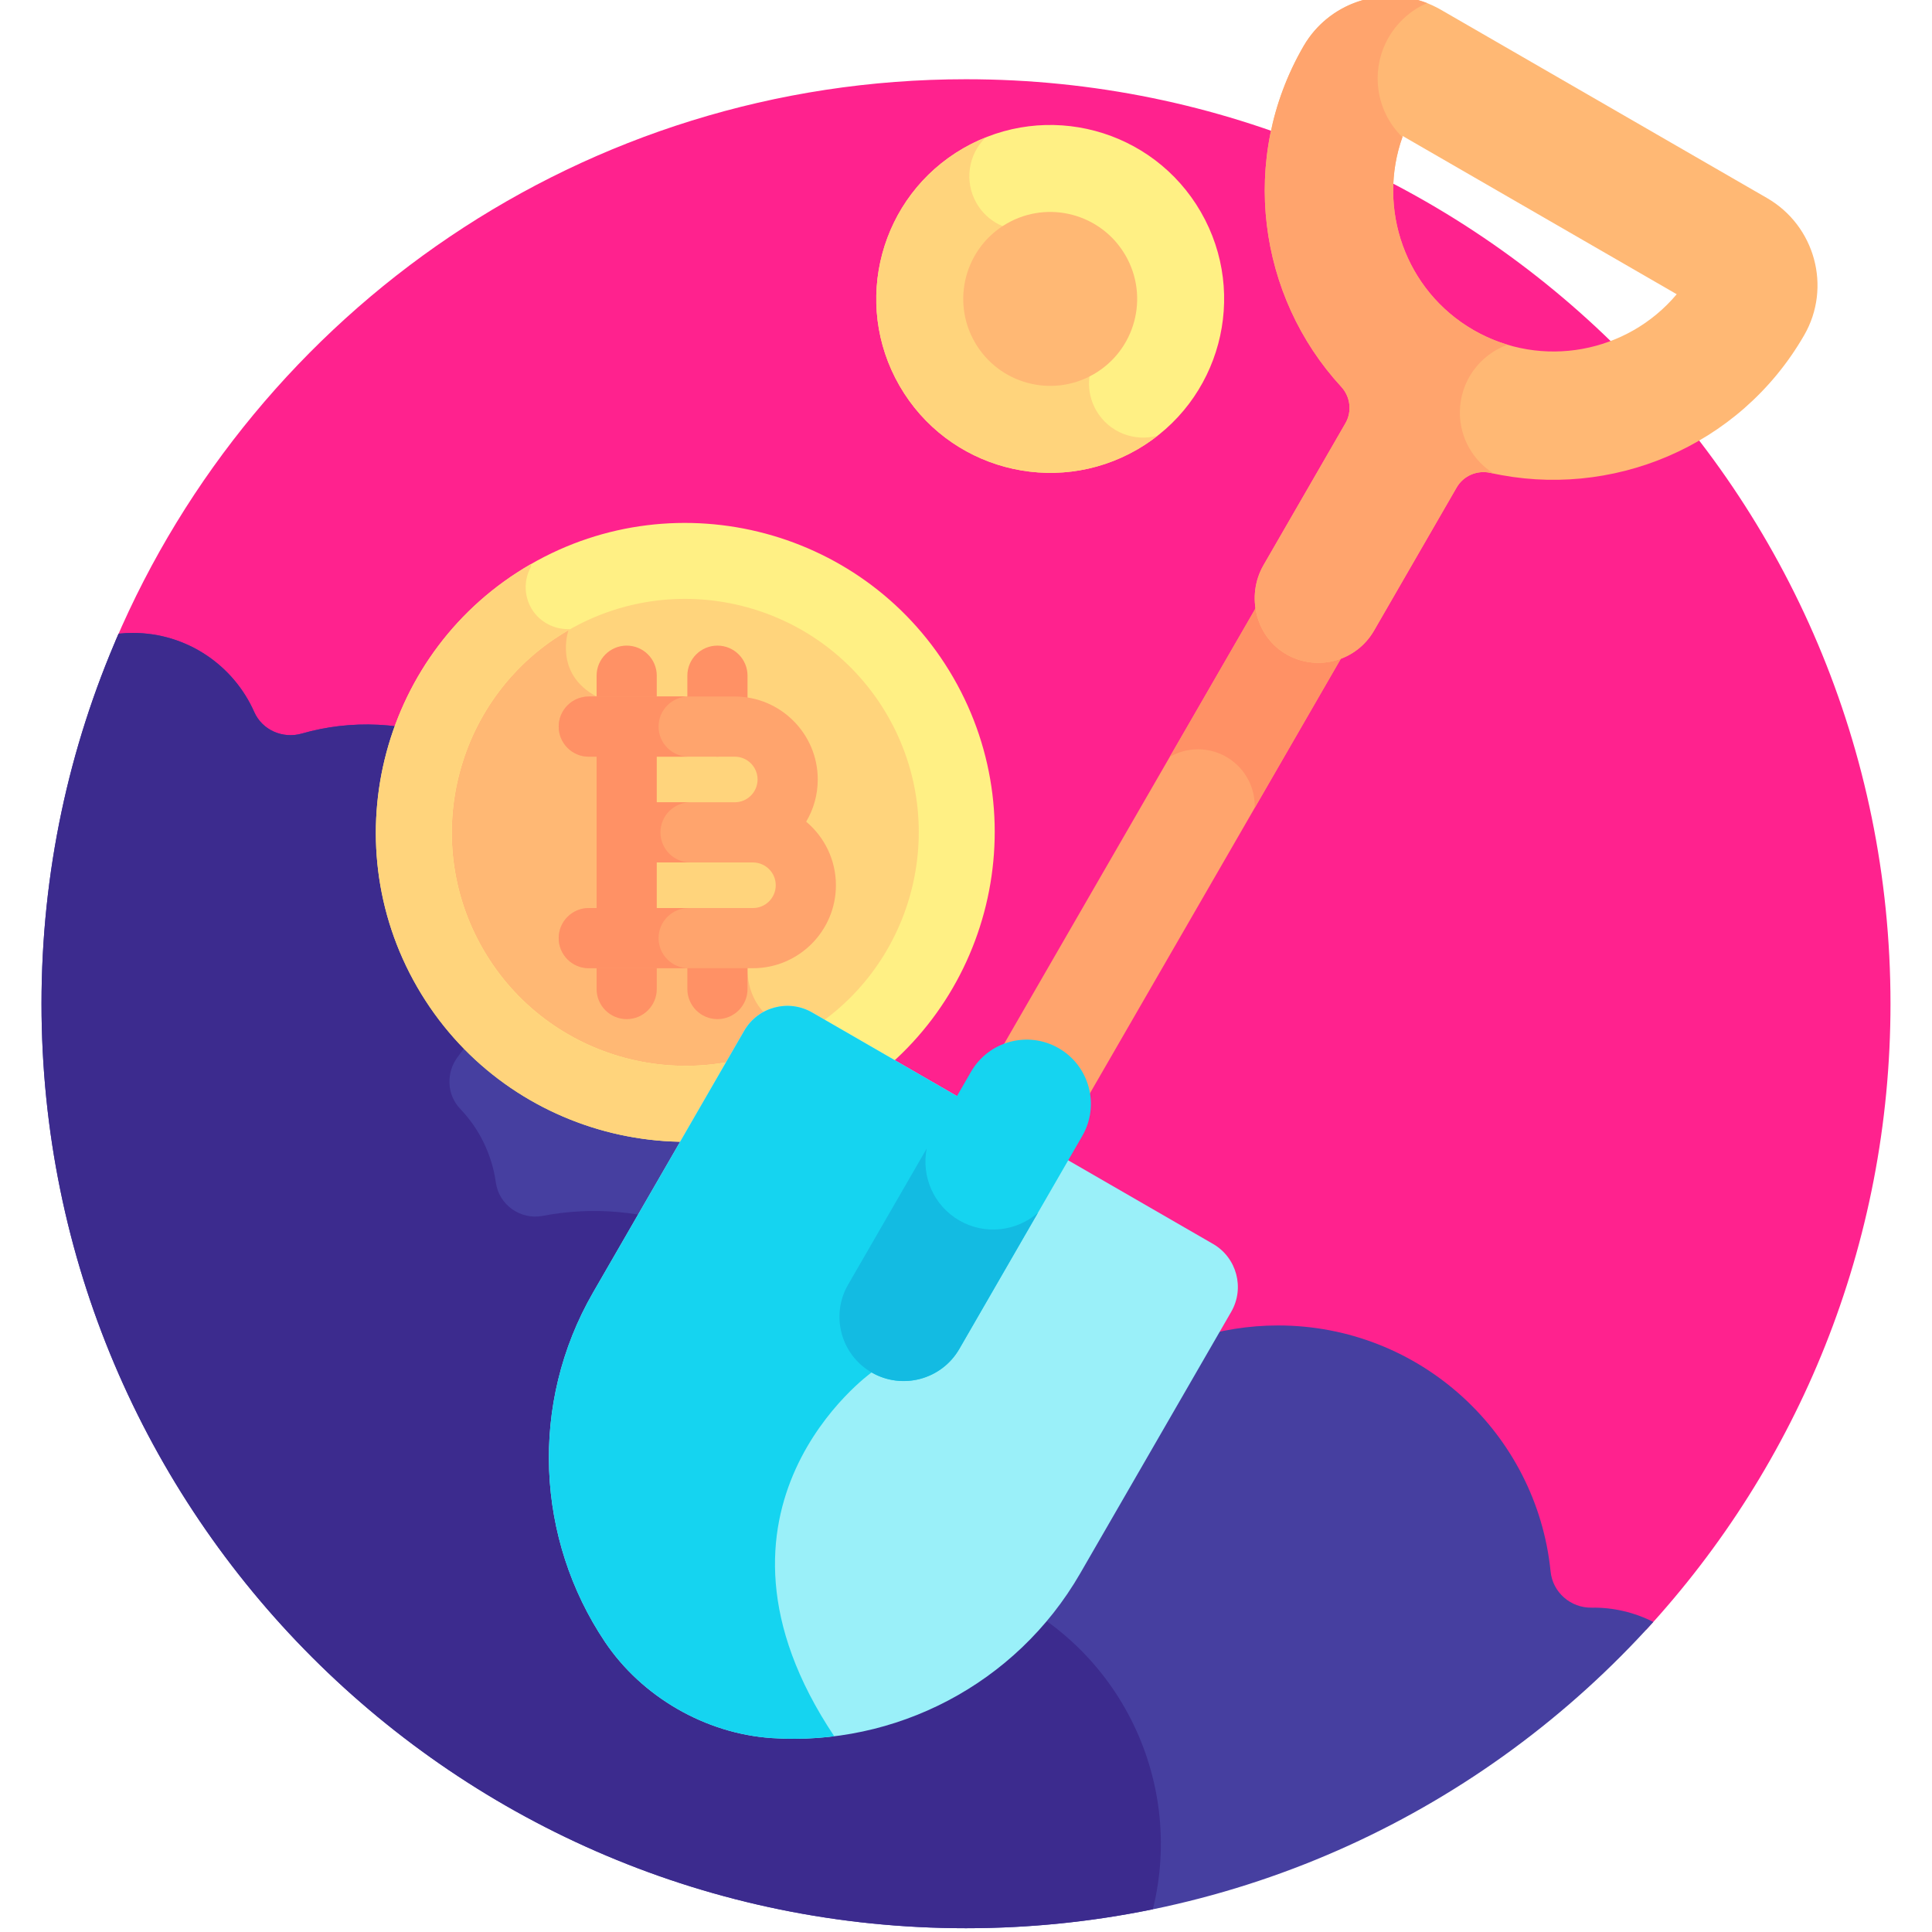 <svg height="511pt" viewBox="-10 1 511 512" width="511pt" xmlns="http://www.w3.org/2000/svg">
  <path
    d="m425.793 432.871c40.168-43.637 64.707-101.883 64.707-165.871 0-135.309-109.691-245-245-245-101.258 0-188.164 61.434-225.492 149.059 3.672 6.199 163.957 274.09 405.785 261.812zm0 0"
    fill="#ff228e" />
  <path
    d="m427.648 430.832c-4.973-2.516-10.559-3.879-16.352-3.785-5.555.09-10.312-4.051-10.871-9.578-3.688-36.594-34.598-65.211-72.223-65.211-7.816 0-15.348 1.238-22.406 3.527-6.051 1.961-12.496-1.527-13.949-7.719-7.539-32.051-36.316-55.914-70.668-55.914-14.238 0-27.516 4.105-38.719 11.188-5.047 3.191-11.852 1.535-14.777-3.672-3.617-6.434-9.199-11.617-15.93-14.734-4.77-2.203-7.082-7.664-5.617-12.707 1.867-6.426 2.719-13.285 2.371-20.391-1.547-31.59-27.156-57.207-58.742-58.766-7.066-.348-13.883.492-20.281 2.332-5.043 1.453-10.488-.91-12.609-5.711-5.465-12.344-17.816-20.961-32.188-20.961-1.27 0-2.523.074-3.758.203-13.129 30.031-20.43 63.195-20.43 98.066 0 135.309 109.691 245 245 245 72.316 0 137.305-31.34 182.148-81.168zm0 0"
    fill="#463fa0" />
  <path
    d="m251.086 422.035c-7.277-2.859-14.742-4.461-22.148-4.91-6.344-.387-11.07-5.992-10.16-12.285 4.703-32.59-13.359-65.32-45.332-77.879-13.254-5.203-27.109-6.238-40.129-3.742-5.863 1.125-11.59-2.906-12.41-8.82-1.012-7.312-4.312-14.176-9.441-19.539-3.633-3.793-3.789-9.723-.582-13.879 4.086-5.301 7.387-11.371 9.664-18.113 8.473-25.113-.328-52.5-20.367-68.363-3.383-.762-6.855-1.254-10.414-1.43-7.062-.348-13.883.488-20.277 2.328-5.043 1.453-10.488-.91-12.613-5.707-5.461-12.348-17.812-20.961-32.184-20.961-1.27 0-2.523.07-3.758.203-13.133 30.027-20.434 63.191-20.434 98.062 0 135.309 109.691 245 245 245 16.969 0 33.523-1.746 49.52-5.031 8.625-34.777-9.629-71.457-43.934-84.934zm0 0"
    fill="#3c2b8e" />
  <path
    d="m269.109 280.477c4.578 2.641 7.461 7.09 8.277 11.922l68.422-118.512c-4.5 1.68-9.672 1.457-14.184-1.035-4.742-2.621-7.656-7.273-8.426-12.316l-68.551 118.734c4.59-1.711 9.887-1.438 14.461 1.207zm0 0"
    fill="#ffa46d" />
  <path
    d="m306.98 199.574c8.305 0 15.035 6.734 15.035 15.039 0 .176-.02.352-.027.527l23.82-41.254c-4.5 1.68-9.672 1.457-14.188-1.035-4.738-2.621-7.656-7.273-8.422-12.316l-23.695 41.043c2.203-1.266 4.75-2.004 7.477-2.004zm0 0"
    fill="#ff9165" />
  <path
    d="m307.73 57.168c-12.727-22.043-40.914-29.594-62.961-16.867-22.043 12.727-29.598 40.914-16.867 62.961 12.727 22.043 40.914 29.598 62.961 16.867 22.043-12.727 29.594-40.914 16.867-62.961zm0 0"
    fill="#fff084" />
  <path
    d="m457.785 53.488-86.438-49.906c-12.727-7.344-29.039-3.035-36.379 9.633l-.051.086c-17.145 29.691-12.066 66.207 10.023 90.195 2.438 2.648 2.91 6.559 1.113 9.676l-21.691 37.57c-4.77 8.258-2.062 19.18 6.289 23.793 8.094 4.473 18.316 1.656 22.961-6.391l21.914-37.957c1.801-3.117 5.422-4.66 8.938-3.871 31.82 7.133 65.977-6.723 83.125-36.422l.047-.082c.004-.008.012-.02.016-.027 7.285-12.668 2.859-28.949-9.867-36.297zm-77.812 34.969c-18.137-10.473-25.652-32.367-18.723-51.402l72.598 41.918c-13.02 15.516-35.738 19.953-53.875 9.484zm0 0"
    fill="#ffb874" />
  <path d="m240.953 223.133c0 38.082-30.871 68.953-68.953 68.953s-68.949-30.871-68.949-68.953c0-38.078 30.867-68.949 68.949-68.949s68.953 30.871 68.953 68.949zm0 0"
    fill="#ffd47c" />
  <path
    d="m202.836 274.703c-16.266-2.801-15.234-17.117-15.234-17.117l-.816-6.438h-32.004v-65.566h-7.176c-11.516-6.074-7.441-17.594-7.441-17.594v-.254c-2.293.027-4.555-.664-6.461-1.941-18.48 12.371-30.652 33.43-30.652 57.34 0 38.082 30.871 68.953 68.953 68.953 10.59 0 20.617-2.395 29.586-6.66-1.453-3.57-.914-7.648 1.254-10.723-.004 0-.004 0-.008 0zm0 0"
    fill="#ffb874" />
  <path
    d="m212.117 292.617c-39.168 22.613-89.43 9.145-112.043-30.02-22.613-39.168-9.145-89.434 30.023-112.043 39.168-22.613 89.43-9.148 112.043 30.02s9.145 89.43-30.023 112.043zm-71.953-124.629c-29.555 17.062-39.719 54.988-22.652 84.543 17.062 29.551 54.988 39.715 84.539 22.652 29.555-17.062 39.719-54.988 22.652-84.543-17.062-29.555-54.984-39.715-84.539-22.652zm0 0"
    fill="#fff084" />
  <path
    d="m212.145 292.602c-.172-.148-.379-.258-.629-.266-3.777-.129-7.402-2.168-9.379-5.727-2.121-3.82-1.711-8.488.699-11.906-.262.16-.516.328-.781.48-29.555 17.062-67.48 6.902-84.543-22.652s-6.902-67.48 22.652-84.543c.168-.094.336-.18.504-.273-4.035.227-8.094-1.734-10.27-5.363-2.094-3.496-2.047-7.652-.27-10.988.148-.277.148-.586.051-.852-.027.016-.055.027-.082.043-39.164 22.613-52.633 72.875-30.02 112.043 22.613 39.168 72.875 52.633 112.043 30.02.004-.004.016-.008.023-.016zm0 0"
    fill="#ffd47c" />
  <g fill="#ff9165">
    <path d="m163.551 186.922v-6.855c0-4.402-3.57-7.973-7.973-7.973s-7.973 3.57-7.973 7.973v6.855zm0 0" />
    <path d="m147.605 256.25v6.855c0 4.402 3.57 7.973 7.973 7.973s7.973-3.57 7.973-7.973v-6.855zm0 0" />
    <path
      d="m179.629 201.531c-4.402 0-7.973-3.57-7.973-7.973v-13.492c0-4.402 3.57-7.973 7.973-7.973s7.973 3.57 7.973 7.973v13.492c0 4.402-3.566 7.973-7.973 7.973zm0 0" />
    <path
      d="m179.629 271.078c-4.402 0-7.973-3.57-7.973-7.973v-13.492c0-4.402 3.57-7.973 7.973-7.973s7.973 3.57 7.973 7.973v13.492c0 4.402-3.566 7.973-7.973 7.973zm0 0" />
  </g>
  <path
    d="m203.148 218.75c1.945-3.277 3.066-7.098 3.066-11.18 0-12.125-9.863-21.988-21.988-21.988h-38.691c-4.402 0-7.973 3.57-7.973 7.977 0 4.402 3.57 7.973 7.973 7.973h38.691c3.332 0 6.039 2.707 6.039 6.039 0 3.332-2.707 6.039-6.039 6.039h-28.441c-4.402 0-7.973 3.57-7.973 7.973 0 4.406 3.57 7.977 7.973 7.977h33.258c3.328 0 6.039 2.707 6.039 6.039 0 3.332-2.711 6.043-6.039 6.043h-43.508c-4.402 0-7.973 3.566-7.973 7.973 0 4.402 3.57 7.973 7.973 7.973h43.508c12.121 0 21.984-9.863 21.984-21.988 0-6.758-3.066-12.809-7.879-16.848zm0 0"
    fill="#ffa46d" />
  <path
    d="m172.5 213.613h-16.715c-4.402 0-7.973 3.57-7.973 7.973 0 4.402 3.57 7.973 7.973 7.973h16.715c-4.402 0-7.973-3.57-7.973-7.973 0-4.402 3.566-7.973 7.973-7.973zm0 0"
    fill="#ff9165" />
  <path d="m145.535 201.531h26.465c-4.402 0-7.973-3.57-7.973-7.973s3.57-7.973 7.973-7.973h-26.465c-4.402 0-7.973 3.57-7.973 7.973s3.57 7.973 7.973 7.973zm0 0"
    fill="#ff9165" />
  <path
    d="m164.027 249.613c0-4.402 3.57-7.973 7.973-7.973h-26.465c-4.402 0-7.973 3.57-7.973 7.973 0 4.402 3.57 7.973 7.973 7.973h26.465c-4.402 0-7.973-3.57-7.973-7.973zm0 0"
    fill="#ff9165" />
  <path d="m147.605 200.191h15.945v42.785h-15.945zm0 0" fill="#ff9165" />
  <path
    d="m310.957 330.648c-1.441-.832-19.105-11.031-39.637-22.883l-28.859 49.984c-4.289 7.434-13.824 9.988-21.254 5.695-7.43-4.289-9.984-13.824-5.695-21.254l28.859-49.984c-20.602-11.895-38.312-22.121-39.637-22.883-6.305-3.641-14.367-1.48-18.008 4.824l-40.023 69.324c-17.074 29.574-15.086 65.473 3.086 92.605 9.773 14.586 26.668 24.359 44.223 25.531 32.586 2.176 64.668-14.055 81.746-43.629l40.023-69.324c3.641-6.305 1.48-14.367-4.824-18.008zm0 0"
    fill="#9af0f9" />
  <path
    d="m220.477 364.711.688-1.289c-7.395-4.305-9.934-13.816-5.652-21.23l28.859-49.984c-20.598-11.895-38.312-22.117-39.633-22.883-6.305-3.641-14.367-1.48-18.008 4.824l-40.027 69.324c-17.074 29.574-15.086 65.473 3.09 92.605 9.773 14.586 26.668 24.359 44.223 25.531 5.562.371 11.105.195 16.566-.484-40.395-60.445 9.895-96.414 9.895-96.414zm0 0"
    fill="#15d4f0" />
  <path
    d="m220.477 364.711c-8.137-4.699-10.926-15.109-6.227-23.246l32.586-56.445c4.699-8.137 15.109-10.926 23.246-6.227 8.141 4.699 10.93 15.105 6.23 23.246l-32.586 56.441c-4.699 8.141-15.109 10.93-23.25 6.23zm0 0"
    fill="#15d4f0" />
  <path
    d="m243.73 324.434c-6.84-3.949-10.09-11.711-8.648-19.055l-20.836 36.082c-4.695 8.141-1.91 18.551 6.23 23.246 8.141 4.699 18.547 1.914 23.25-6.227l20.832-36.082c-5.637 4.918-13.984 5.984-20.828 2.035zm0 0"
    fill="#13bbe2" />
  <path
    d="m376.383 110.328c0-8.277 5.27-15.309 12.629-17.969-3.09-.93-6.125-2.219-9.039-3.902-18.039-10.418-25.566-32.137-18.824-51.102-4.043-3.953-6.555-9.465-6.555-15.566 0-8.938 5.383-16.609 13.078-19.973-12.039-4.695-26.055-.078-32.707 11.398l-.047.086c-17.145 29.691-12.066 66.207 10.02 90.195 2.441 2.648 2.914 6.559 1.113 9.676l-21.691 37.57c-4.77 8.262-2.059 19.18 6.289 23.793 8.098 4.477 18.32 1.656 22.965-6.387l21.914-37.957c1.801-3.121 5.422-4.664 8.934-3.875.285.066.57.113.855.176-5.359-3.391-8.934-9.352-8.934-16.164zm0 0"
    fill="#ffa46d" />
  <path
    d="m280.02 109.797c-2.871-4.973-2.418-10.945.652-15.375l-18.727-32.434c-5.371.441-10.77-2.148-13.641-7.125-3.348-5.797-2.184-12.949 2.383-17.43-2.008.805-3.984 1.754-5.91 2.867-22.043 12.727-29.598 40.918-16.871 62.961 12.73 22.047 40.918 29.598 62.961 16.871 1.93-1.113 3.738-2.352 5.441-3.684-6.168 1.711-12.941-.852-16.289-6.652zm0 0"
    fill="#ffd47c" />
  <path
    d="m287.773 68.691c-6.363-11.02-20.457-14.797-31.48-8.434-11.023 6.363-14.797 20.457-8.434 31.48 6.363 11.023 20.457 14.797 31.48 8.434 11.02-6.363 14.797-20.457 8.434-31.48zm0 0"
    fill="#ffb874" />
</svg>
